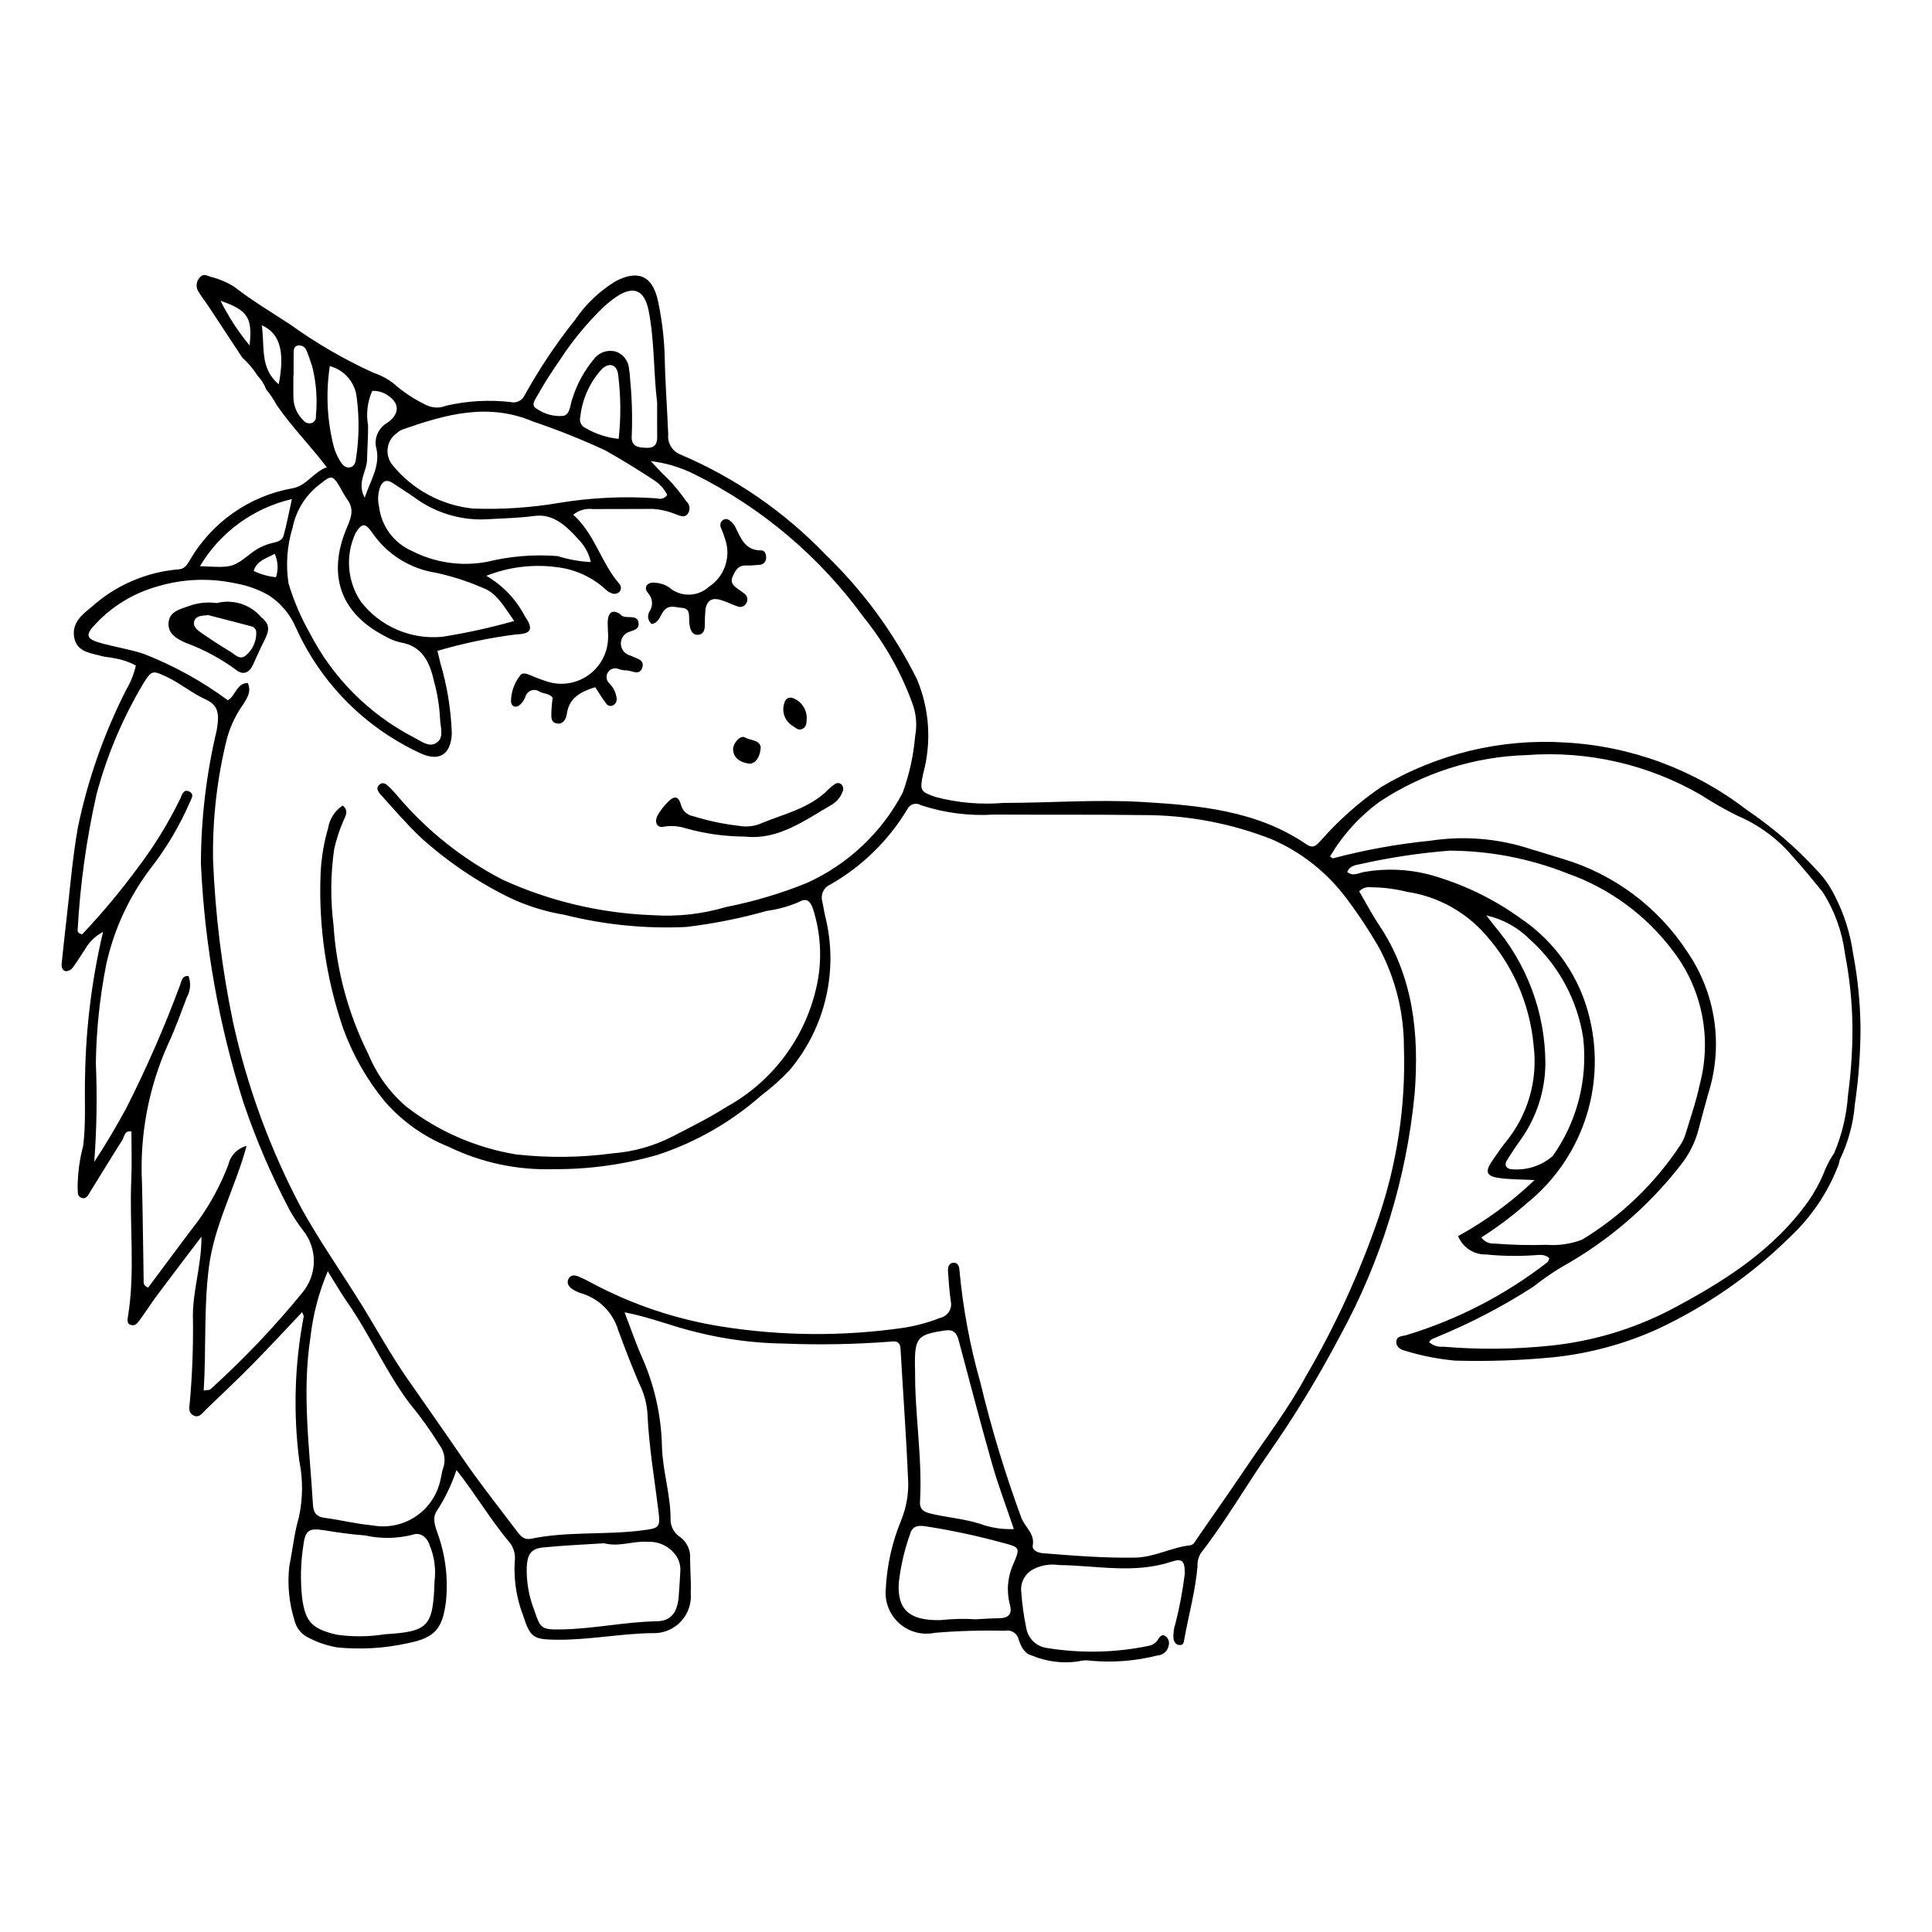 <?xml version="1.0" encoding="UTF-8"?>
<!-- Uploaded to: ICON Repo, www.svgrepo.com, Generator: ICON Repo Mixer Tools -->
<svg fill="#000000" width="800px" height="800px" version="1.1" viewBox="144 144 512 512" xmlns="http://www.w3.org/2000/svg">
 <g>
  <path d="m637.05 416.12c-0.086-6.543-0.746-13.062-1.973-19.488-0.742-5.293-2.371-10.418-4.812-15.172-1.25-2.578-2.91-4.934-4.914-6.981-5.527-6-11.738-11.336-18.5-15.898-13.891-10.684-30.695-16.895-48.195-17.82-17.004-1.055-33.93 3.047-48.57 11.766-5.883 4.019-11.242 8.762-15.949 14.109-1.184 1.25-1.992 2.438-3.918 1.121-13.094-8.953-28.316-10.32-43.387-11.219-12.238-0.734-24.574 0.246-36.867 0.242-6.047 0.508-12.137-0.02-18.008-1.562-4.125-1.445-4.219-1.695-3.328-6.121 2.285-8.305 1.715-17.137-1.621-25.078-6.106-12.285-14.273-23.43-24.145-32.957-10.883-11.355-23.953-20.391-38.422-26.562-2.219-0.816-3.602-3.031-3.356-5.383-0.27-6.766-0.793-13.523-0.922-20.289v-0.004c-0.129-4.988-0.711-9.957-1.742-14.84-1.57-7.727-6.082-8.164-11.23-5.481v-0.004c-4.273 2.598-7.941 6.074-10.754 10.207-4.996 6.262-9.461 12.93-13.348 19.938-0.645 1.504-2.293 2.309-3.879 1.895-5.676-0.645-11.414-0.312-16.977 0.977-1.676 0.691-3.559 0.641-5.195-0.133-2.734-1.297-5.305-2.918-7.648-4.832-1.828-1.691-4-2.969-6.363-3.742-7.758-3.519-15.148-7.801-22.062-12.777-4.953-3.269-10.109-6.301-14.805-9.977h-0.004c-1.961-1.238-4.106-2.152-6.359-2.707-1.008-0.367-1.992-0.918-2.867 0.211-0.887 0.945-1.078 2.348-0.477 3.492 0.781 1.387 1.816 2.633 2.699 3.969 2.941 4.445 5.867 8.906 9.047 13.73 1.57 1.43 2.945 3.059 4.098 4.844 0.469 0.512 0.891 1.066 1.266 1.652 0.395 0.629 0.73 1.297 1 1.988l0.016 0.016c1.059 1.277 1.988 2.66 2.773 4.125 3.828 5.566 8.703 10.531 13.254 16.438-3.625 1.355-5.273 4.871-9.098 5.59v-0.004c-11.391 2.031-21.312 8.961-27.145 18.953-0.77 1.234-1.348 2.477-3.094 2.535h0.004c-8.582 0.723-16.688 4.242-23.074 10.023-2.527 1.996-5.16 4.211-4.555 7.906 0.664 4.031 4.348 4.207 7.367 5.066 1.02 0.289 2.129 0.266 3.156 0.535v0.004c2.043 0.316 4.019 0.973 5.844 1.945-0.496 2.184-1.324 4.277-2.449 6.211-5.922 11.586-10.262 23.914-12.91 36.652-1.465 8.223-2.106 16.59-3.09 24.895-0.441 3.715-0.816 7.434-1.211 11.156-0.102 0.953 0.133 1.941 1.129 2.102h0.008c0.707-0.035 1.363-0.383 1.789-0.949 1.176-1.559 2.164-3.258 3.269-4.871 1.109-1.961 2.762-3.559 4.762-4.598-2.938 12.441-4.531 25.164-4.754 37.945-0.207 6.215 0.266 12.445-0.492 18.668-0.961 3.617-1.461 7.344-1.492 11.086 0.129 1.02-0.242 2.324 1.012 2.769 1.34 0.477 1.816-0.789 2.356-1.652 2.828-4.535 5.586-9.113 8.457-13.617 0.578-0.906 0.531-2.625 2.43-2.312 0 4.289 0.156 8.555-0.031 12.805-0.535 12.086 1.086 24.227-0.887 36.277-0.137 0.828-0.34 1.867 0.812 2.215 1.027 0.309 1.68-0.449 2.195-1.16 1.668-2.309 3.219-4.703 4.922-6.988 3.684-4.941 7.434-9.836 11.555-15.273 0.035 7.953-2.504 14.781-2.254 21.926l0.004-0.008c0.09 7.305-0.188 14.609-0.828 21.887-0.078 1.227-0.535 2.637 0.723 3.441 1.688 1.078 2.602-0.535 3.551-1.438 4.258-4.047 8.508-8.102 12.629-12.285 4.332-4.394 8.512-8.941 12.852-13.52 0.219 0.594 0.465 0.918 0.418 1.191-2.418 12.605-2.809 25.516-1.164 38.246 0.996 4.894 0.965 9.941-0.09 14.824-1.266 4.32-1.652 8.668-2.547 12.973-0.562 4.793-0.117 9.652 1.309 14.266 0.449 2.148 1.902 3.953 3.91 4.848 2.371 1.23 4.926 2.078 7.562 2.512 6.219 0.605 12.492 0.227 18.594-1.125 7.188-1.426 9.23-3.793 10.125-11.051 0.629-6.051-0.105-12.164-2.156-17.895-0.672-2.031-1.602-4.152-0.242-6.152h0.004c2.184-3.363 3.922-6.992 5.18-10.797 5.211 6.574 9.129 13.387 14.203 19.344 1.074 1.469 1.512 3.309 1.219 5.106-0.246 4.809 0.516 9.617 2.242 14.113 1.883 5.75 2.602 6.332 8.676 6.414 8.555 0.117 16.969-1.629 25.531-1.754l-0.004 0.004c2.836 0.133 5.594-0.969 7.555-3.023 1.957-2.055 2.93-4.859 2.66-7.688 0.133-3.019-0.168-6.055-0.164-9.082v-0.004c0.145-2.16-0.797-4.25-2.512-5.574-1.559-0.949-2.555-2.598-2.668-4.422 0.098-6.644-2.086-13.039-2.281-19.613l0.004 0.004c-0.18-8.215-1.992-16.309-5.332-23.809-1.633-3.641-2.898-7.441-4.578-11.812 7.043 1.367 12.93 3.844 19.109 5.277h-0.004c7.598 1.902 15.387 2.914 23.219 3.012 9.422 0.383 18.863 0.207 28.266-0.527 1.363-0.168 2.43 0.031 2.535 1.836 0.684 11.906 1.559 23.801 2.051 35.711v0.004c0.027 3.375-0.613 6.719-1.891 9.844-2.387 5.773-3.762 11.914-4.066 18.152-0.328 3.426 0.992 6.805 3.555 9.102 2.566 2.297 6.07 3.234 9.441 2.527 6.188-0.516 12.402-0.695 18.613-0.543 1.613-0.355 3.219 0.656 3.59 2.269 0.637 1.855 1.406 3.711 3.594 4.324 3.805 1.578 7.957 2.113 12.035 1.555 1.207-0.328 2.473-0.391 3.703-0.184 5.859 0.508 11.758 0.027 17.457-1.414 1.48-0.07 2.715-1.152 2.981-2.609 0.254-0.883-0.023-1.832-0.719-2.434-1.004-0.809-1.598 0.039-2.082 0.766h0.004c-0.559 0.922-1.492 1.555-2.551 1.738-8.918 1.836-18.102 2.012-27.082 0.523-2.727-0.43-4.871-2.562-5.312-5.285-0.656-3.137-1.098-6.312-1.316-9.508-0.312-2.543 1.023-5 3.332-6.117 2.055-1.027 4.379-1.391 6.648-1.035 9.906 0.105 19.855 2.379 29.703-0.859 3.031-0.996 3.676-0.262 3.637 3.223-0.543 4.406-1.359 8.77-2.453 13.074-0.461 1.336-0.637 2.754-0.523 4.168 0.238 0.91 0.746 1.656 1.805 1.586 0.918-0.059 0.93-0.863 1.055-1.566 1.164-6.477 2.969-12.836 3.508-19.422l-0.004-0.004c-0.059-1.234 0.281-2.457 0.965-3.488 6.453-8.301 11.711-17.418 17.676-26.047 7.047-10.059 13.441-20.555 19.148-31.426 10.895-19.879 17.621-41.77 19.766-64.336 1.191-15.758-0.355-30.926-9.449-44.527-1.938-2.902-3.559-6.016-5.269-8.93h0.004c0.832-0.852 2.019-1.246 3.195-1.066 3.199 0.023 6.383 0.43 9.488 1.211 7.441 1.105 14.316 4.625 19.566 10.016 8.062 8.418 13.004 19.34 14.004 30.957 1.082 9.09-1.59 18.223-7.394 25.301-1.336 1.664-2.535 3.445-3.738 5.215-1.762 2.59-1.414 3.816 1.648 4.297 3.051 0.48 6.188 0.402 9.711 0.59-6.082 5.812-12.898 10.805-20.273 14.855 1.227 3.023 4.203 4.965 7.465 4.871 4.082 0.41 8.191 0.484 12.285 0.227 1.512-0.031 3.168-0.527 4.438 0.816-0.203 0.414-0.273 0.812-0.508 1.004-11.133 8.641-23.75 15.172-37.23 19.277-1.148 0.379-2.75 0.156-2.812 1.828-0.055 1.469 1.238 2.106 2.477 2.414v-0.004c4.258 1.297 8.641 2.156 13.074 2.562 8.723 0.25 17.453-0.047 26.137-0.895 9.562-1.004 18.898-3.539 27.652-7.512 13.09-6.144 25.031-14.484 35.305-24.66 5.309-5.039 9.469-11.164 12.195-17.957 0.312-0.684 0.535-1.41 0.656-2.152 2.242-4.637 3.606-9.648 4.023-14.785 0.992-6.785 1.492-13.633 1.492-20.492zm-426.91-180.58c-3.008-3.637-5.59-7.606-7.699-11.828 7.195 2.469 8.523 4.477 7.699 11.828zm7.731 10.293c-5.066-4.207-3.672-9.887-4.496-15.648 4.894 2.223 6.137 7.043 4.496 15.648zm9.848 8.43h-0.004c0.098 0.719-0.262 1.422-0.898 1.762-0.844 0.352-1.816 0.113-2.394-0.594-1.676-1.602-2.641-3.816-2.672-6.137-0.023-1.941-0.004-3.879-0.004-5.82h0.066c0-1.941-0.016-3.883 0.008-5.82 0.012-0.875 0.008-1.883 1.117-2.086h-0.004c0.906-0.164 1.809 0.301 2.199 1.133 0.66 1.426 1.094 2.957 1.613 4.445v0.004c1.078 4.281 1.406 8.719 0.969 13.113zm58.547-5.168h-0.004c1.82-3.254 3.809-6.406 5.953-9.453 3.371-5.223 7.332-10.043 11.805-14.359 1.051-0.949 2.164-1.828 3.324-2.637 4.609-3.062 7.477-1.766 8.551 3.688 1.594 8.07 1.262 16.281 2.258 24.418 0 3.016-0.027 6.031 0.008 9.051 0.023 1.949-0.727 2.957-2.824 2.879-2.106-0.078-4.051-0.234-3.934-3.047h0.008c0.211-4.973 0.078-9.953-0.402-14.91-0.043-1.062-0.156-2.125-0.328-3.172-0.207-2.004-1.555-3.707-3.457-4.367-2.125-0.598-4.398 0.145-5.758 1.875-2.625 3.148-4.602 6.777-5.82 10.691-0.59 1.602-0.492 4.016-2.359 4.469v-0.004c-2.496 0.219-4.988-0.449-7.035-1.891-1.629-0.832-0.527-2.297 0.012-3.231zm21.688 11.207c-3.059-0.305-6.012-1.266-8.668-2.812-1.211-0.48-1.859-1.805-1.492-3.055 0.5-4.613 2.43-8.957 5.519-12.422 1.945-2.117 4.215-1.516 4.508 1.312 0.707 5.633 0.754 11.332 0.133 16.977zm-57.457-2.418c11.359-4 22.711-7.277 34.719-2.195h-0.004c6.566 2.211 13 4.785 19.277 7.711 4.289 2.41 8.477 5.019 12.602 7.703 1.598 0.969 2.891 2.375 3.723 4.051-0.555 0.867-1.629 1.246-2.606 0.918-8.684-0.621-17.41-0.223-26.004 1.191-7.527 1.281-15.168 1.789-22.801 1.512-8.391-0.844-16.098-5.008-21.406-11.559-1.02-1.254-1.473-2.875-1.254-4.477 0.223-1.602 1.098-3.043 2.422-3.973 0.395-0.359 0.844-0.656 1.332-0.883zm47.203 29.496c1.434 1.57 2.422 3.496 2.859 5.574-2.992-0.16-5.949-0.695-8.805-1.59-6.231-0.488-12.5 0.02-18.57 1.5-6.82 1.312-13.883 0.301-20.062-2.875-4.746-2.09-8.039-6.531-8.664-11.68-0.371-1.57-0.328-3.211 0.125-4.762 0.539-1.77 1.57-2.836 3.543-1.504 1.914 1.293 3.891 2.5 5.769 3.84v-0.004c5.629 4.148 12.547 6.172 19.527 5.711 4.062-0.234 8.09-0.305 12.16-0.859 5.324-0.723 8.875 3.055 12.117 6.648zm-56.43-21.508c0.059-3.019 0.301-6.039 0.277-9.059h0.004c-0.57-3.113-0.188-6.328 1.09-9.227 1.316-0.055 2.625 0.277 3.758 0.953 3.481 2.102 3.715 4.945 0.375 7.426v-0.004c-2.266 1.223-3.531 3.727-3.176 6.277 1.422 4.981-1.301 8.707-2.953 13.668-2.152-4.094 0.562-6.914 0.625-10.035zm1.211 19.07c3.891 5.816 10.035 9.738 16.945 10.824 4.336 0.93 8.566 2.293 12.625 4.066 3.551 1.309 5.473 4.848 8.215 8.734-6.238 1.77-12.578 3.164-18.984 4.18-8.34 0.836-16.527-2.688-21.656-9.32-3.641-5.418-4.152-12.359-1.348-18.254 1.605-2.543 2.484-2.617 4.203-0.23zm-11.078-43.918c3.949 1.039 6.812 4.453 7.152 8.52 0.68 5.281 0.613 10.629-0.203 15.887-0.094 0.984-0.375 2.227-1.66 2.434-1.215 0.195-1.996-0.738-2.519-1.617-0.754-1.191-1.328-2.488-1.711-3.848-1.785-6.981-2.144-14.254-1.059-21.375zm-9.875 42.867c0.941-4.75 3.644-8.973 7.566-11.812 2.625-2.172 3.125-2.074 4.828 0.711 0.562 1.109 1.188 2.188 1.871 3.231 1.953 2.519 1.57 4.504 0.242 7.559-4.856 11.188-3.203 22.262 10.098 29.074 1.23 0.723 2.562 1.258 3.949 1.578 5.981 0.977 7.832 5.426 8.977 10.449v0.004c0.891 3.262 1.414 6.613 1.566 9.996 0.129 2.238 1.176 5.051-1.219 6.336-1.91 1.023-3.969-0.723-5.891-1.668v-0.004c-11.758-6.133-21.332-15.758-27.406-27.547-2.379-4.176-4.273-8.605-5.648-13.211-0.754-4.918-0.391-9.941 1.066-14.695zm-0.172-7.621c-0.82 3.695-1.387 6.727-2.199 9.695-0.359 1.316-1.766 1.66-2.992 1.938l0.004-0.004c-2.082 0.492-4.027 1.445-5.695 2.781-4.93 3.805-4.941 3.789-13.484 3.356 5.363-8.992 14.164-15.41 24.371-17.77zm-4.223 20.699c-2.059-0.199-4.062-0.766-5.918-1.68 0.883-2.742 3.293-3.254 5.586-4.531 0.891 1.957 1.008 4.176 0.332 6.211zm6.871 189.74v0.004c-7.441 9.102-15.559 17.625-24.285 25.496-0.203 0.184-0.633 0.121-1.738 0.301 0.703-11.039-0.02-21.902 1.402-32.855 1.441-11.074 6.902-20.766 9.969-31.98-2.414 0.617-4.281 2.535-4.832 4.965-2.027 5.328-4.742 10.367-8.078 14.988-4.481 5.863-8.852 11.812-13.191 17.613-1.379-0.598-1.168-1.375-1.18-2.035-0.148-8.539-0.223-17.078-0.438-25.613-0.648-12.664 1.719-25.301 6.902-36.871 1.891-4.019 3.371-8.234 4.965-12.387h-0.004c0.98-1.734 1.156-3.809 0.473-5.68-1.82-0.129-1.828 1.387-2.254 2.43v-0.004c-4.152 11.18-8.938 22.117-14.332 32.75-2.621 4.769-5.348 9.484-8.406 14.074 0.66-8.715 0.805-17.461 0.426-26.191 0.133-8.73 1.043-17.43 2.727-25.996 2.008-9.254 6.008-17.965 11.727-25.516 4.172-5.336 7.652-11.176 10.359-17.383 0.426-1.047 1.543-2.445-0.254-3.137-1.336-0.516-1.773 0.977-2.133 1.859v-0.004c-3.106 6.402-6.828 12.488-11.117 18.164-4.606 6.277-9.598 12.258-14.945 17.914-0.816-0.199-1.246-0.613-1.188-1.148 0.66-12.094 2.332-24.113 4.996-35.926 2.75-10.34 6.934-20.242 12.422-29.422 2.203-3.578 2.477-3.496 6.316-1.676 3.543 1.684 6.527 4.246 10.133 5.887 3.414 1.555 3.75 3.754 3.004 8.133h-0.004c-2.766 11.617-4.176 23.512-4.199 35.453 0.977 21.539 4.781 42.855 11.316 63.398 3.305 9.746 7.371 19.215 12.168 28.32 1.043 1.863 2.219 3.644 3.519 5.336 3.984 4.902 3.883 11.957-0.246 16.742zm35.148 76.414c-0.391 12.07-1.645 13.246-13.238 13.98h-0.004c-4.199 0.672-8.473 0.703-12.684 0.098-6.516-1.523-8.332-3.356-9.168-9.828-0.469-4.422-0.387-8.883 0.254-13.285 0.555-4.578 1.367-5.25 5.84-4.516 3.516 0.578 7.027 1.066 10.578 1.328v0.004c4.164 0.926 8.492 0.863 12.629-0.184 1.875-0.727 3.746 0.488 4.492 2.746h-0.004c1.277 3.047 1.727 6.379 1.301 9.656zm2.262-29.969c-0.328 0.812-0.34 1.746-0.602 2.594-0.746 4.074-3.082 7.68-6.492 10.023-3.414 2.344-7.617 3.227-11.688 2.461-4.234-0.375-8.406-1.445-12.629-1.992-2.258-0.293-2.953-1.488-3.07-3.539-0.867-14.73-2.953-29.457-0.672-44.211v-0.004c0.668-6.055 2.219-11.977 4.602-17.582 2.012 3.207 3.496 5.801 5.195 8.238 5.992 8.609 10.16 18.34 16.473 26.746 2.938 3.559 5.633 7.312 8.059 11.238 1.254 1.75 1.562 4.008 0.824 6.031zm61.797 23.18c0.781 1.176 1.164 2.57 1.086 3.977-0.137 2.309-0.242 4.617-0.445 6.918-0.348 3.945-1.918 6.356-5.762 6.422-8.551 0.148-16.918 2.047-25.434 2.16-5.277 0.066-5.438-0.23-7.121-5.234l-0.004 0.004c-1.414-3.656-2.07-7.559-1.934-11.477 0.25-3.352 1.188-4.691 4.348-5.012 5.477-0.555 10.984-0.773 16.16-1.113 4.074 1.051 7.707-0.684 11.453-0.375v0.004c3.031-0.195 5.938 1.223 7.652 3.727zm89.406 2c-1.598 3.406-1.949 7.266-0.992 10.902 0.73 2.633-0.457 3.582-2.941 3.613-2.133 0.027-4.262 0.188-6.113 0.277-3.094-0.195-6.199-0.125-9.277 0.219-8.438 0.199-11.504-2.867-11.117-9.859 0.5-4.406 1.504-8.742 2.988-12.922 0.645-2.238 2.195-2.371 4.18-2.074 6.84 1.066 13.617 2.512 20.293 4.336 4.539 1.211 4.801 1.18 2.981 5.508zm-26.105-50.926c0.004-0.531-0.043-1.066-0.047-1.598-0.062-7.344 0.746-8.148 7.883-9.219 2.41-0.359 3.195 0.68 3.715 2.625 2.93 10.949 5.769 21.922 8.875 32.82 1.598 5.609 3.688 11.078 5.742 17.18-3.066 0.137-6.125-0.344-9.004-1.406-4.266-1.352-8.707-1.641-13.012-2.688-1.695-0.41-2.981-1.016-2.856-3.129 0.672-11.566-1.391-23.035-1.297-34.586zm123.03-112.11c4.273 8.062 6.508 17.051 6.508 26.176 0.512 15.5-1.816 30.965-6.863 45.633-4.988 14.484-11.402 28.441-19.141 41.66-4.621 8.566-10.613 16.395-16.074 24.5-4.168 6.188-8.469 12.285-12.711 18.422-0.504 0.727-0.914 1.727-1.836 1.828-4.977 0.543-9.469 3.168-14.547 3.262-8.203 0.152-16.359-0.516-24.523-1.164-1.461-0.117-2.883-0.871-2.668-2.027 0.59-3.234-2.09-4.879-3.004-7.34h-0.008c-4.309-11.695-7.926-23.633-10.84-35.746-2.773-9.762-4.637-19.758-5.566-29.859-0.051-0.93-0.344-1.938-1.371-2-1.379-0.082-1.746 1.066-1.672 2.18 0.172 2.664 0.367 5.34 0.738 7.981h-0.004c0.23 0.961 0.062 1.969-0.465 2.805-0.523 0.832-1.363 1.418-2.324 1.629-3.148 1.246-6.43 2.137-9.777 2.648-15.891 2.293-32.035 2.191-47.895-0.297-12.164-1.891-23.918-5.824-34.77-11.633-1.09-0.605-2.211-1.152-3.359-1.645-1.047-0.445-2.176-0.535-2.742 0.684-0.539 1.168 0.191 2.078 1.121 2.684h0.004c0.75 0.484 1.566 0.852 2.422 1.094 4.652 1.426 8.281 5.09 9.66 9.754 1.941 5.168 3.848 10.336 6.133 15.375h0.004c0.988 2.293 1.543 4.75 1.641 7.242 0.402 8.379 1.805 16.625 2.84 24.922 0.602 4.82 0.41 4.91-4.457 5.523-9.73 1.223-19.625 0.195-29.289 2.195-2.004 0.414-2.957-0.992-3.894-2.234-4.938-6.539-10.039-12.969-14.648-19.734-4.719-6.918-9.562-13.742-14.328-20.621-4.453-6.426-8.211-13.332-12.348-19.984-5.172-8.305-10.805-16.348-15.547-24.891h-0.004c-8.285-15.574-14.402-32.207-18.176-49.441-2.941-14.125-4.711-28.469-5.293-42.887-0.188-10.879 1.055-21.738 3.684-32.297 0.902-3.266 2.375-6.348 4.348-9.102 1.016-1.684 2.184-3.312 1.16-5.602-3.012 0.082-3.231 3.438-5.281 4.574-6.84-5.039-14.309-9.164-22.219-12.262-3.531-1.18-7.258-1.77-10.867-2.723-4.551-1.203-4.926-2.219-1.781-5.414v-0.004c4.445-4.68 10.082-8.059 16.305-9.781 6.684-1.988 13.762-2.262 20.578-0.785 3.098 0.527 6.078 1.594 8.809 3.148 3.215 2.09 5.734 5.09 7.231 8.621 6.582 14.594 18.184 26.344 32.691 33.117 5.16 2.508 8.285 0.625 8.613-4.969-0.203-6.41-1.234-12.762-3.066-18.906-0.172-0.863-0.41-1.715-0.754-3.121v-0.004c6.816-1.996 13.777-3.453 20.82-4.359 4.019-0.109 4.742-1.387 2.387-4.777-2.328-4.481-5.879-8.207-10.238-10.754 5.812-2.305 12.109-3.109 18.312-2.336 5 0.5 9.703 2.617 13.391 6.031 0.375 0.379 0.828 0.668 1.328 0.844 0.809 0.461 1.832 0.254 2.398-0.484 0.375-0.641 0.281-1.449-0.23-1.988-4.801-5.523-6.418-13.09-12.164-18.246 1.434-1.188 3.293-1.73 5.144-1.508 5.344-0.043 10.688 0.016 16.027-0.039v0.004c2.133 0.156 4.227 0.66 6.195 1.5 1.031 0.332 2.078 0.887 2.93-0.137 0.797-1.047 0.645-2.535-0.348-3.398-1.52-2.199-3.219-4.262-5.082-6.176-1.281-1.121-2.387-2.438-4.34-4.469l-0.004 0.004c4.051 0.484 7.981 1.668 11.621 3.5 17.789 8.824 33.168 21.828 44.832 37.895 5.484 6.785 9.816 14.426 12.824 22.617 1.09 2.832 1.367 5.91 0.801 8.895-0.438 5.117-1.547 10.152-3.301 14.98-5.59 10.605-14.559 19.035-25.488 23.957-6.871 2.769-13.984 4.883-21.254 6.312-6.312 1.883-12.914 2.621-19.488 2.18-13.734-0.496-27.238-3.684-39.746-9.379-10.602-5.473-20.031-12.965-27.758-22.055-0.699-0.809-1.406-1.613-2.164-2.367-0.75-0.746-1.637-1.691-2.719-0.832-1.145 0.906-0.375 1.957 0.34 2.75 3.457 3.82 6.793 7.738 10.559 11.293 7.129 6.445 15.133 11.852 23.773 16.066 4.523 2.109 9.312 3.594 14.238 4.41 10.543 2.652 21.418 3.746 32.281 3.246 7.242-0.855 14.402-2.285 21.422-4.269 2.996-0.398 5.926-1.223 8.695-2.445 1.941-1.109 2.91 0.051 3.516 1.84v-0.004c2.207 6.801 2.512 14.074 0.883 21.035-3.059 13.367-11.656 24.797-23.645 31.445-4.695 2.965-9.578 5.414-14.484 7.926-4.93 2.527-10.312 4.043-15.836 4.461-8.477 1.137-17.059 1.23-25.555 0.281-10.598-1.734-20.594-6.078-29.09-12.645-4.367-3.727-7.789-8.434-9.992-13.738-5.383-10.695-8.551-22.363-9.316-34.312-0.848-6.715-0.793-13.512 0.164-20.211 0.586-2.606 1.418-5.148 2.488-7.594 0.539-1.246 1.426-2.535-0.203-3.957h-0.004c-2.082 1.348-3.492 3.516-3.879 5.965-1.098 3.769-1.762 7.652-1.977 11.574-0.637 14.098 1.387 28.191 5.961 41.543 2.562 7.047 6.309 13.609 11.078 19.398 4.602 5.25 10.375 9.34 16.852 11.941 8.676 4.215 18.246 6.254 27.887 5.941 9.258 0.059 18.477-1.203 27.375-3.75 10.184-3.324 19.574-8.695 27.609-15.781 2.711-2.027 5.238-4.289 7.555-6.762 9.445-11.246 12.949-26.328 9.426-40.586-0.34-1.379-0.52-2.797-0.832-4.184-0.477-1.785 0.438-3.648 2.144-4.363 8.402-4.789 15.43-11.66 20.406-19.953 0.305-0.652 0.871-1.145 1.562-1.352 0.691-0.203 1.438-0.105 2.047 0.277 6.258 2.062 12.855 2.906 19.43 2.484 13.168 0.066 26.348-0.035 39.5 0.137 11.613-0.02 23.129 2.141 33.945 6.371 7.848 3.375 14.672 8.746 19.801 15.578 3.219 4.258 6.16 8.715 8.812 13.344zm34.684 58.523c-1.477-0.414-1.449-1.402-0.805-2.438 1.125-1.809 2.305-3.59 3.551-5.316 4.25-5.934 6.543-13.043 6.57-20.34-0.062-13.453-4.93-26.445-13.727-36.625-0.645-0.836-1.277-1.676-1.918-2.512 4.383 0.98 8.391 3.199 11.555 6.387 7.59 6.809 12.582 16.043 14.117 26.125 1.227 11.055-1.645 22.176-8.074 31.25-3.102 2.688-7.191 3.949-11.266 3.469zm9.629 20.07h0.004c-4.621 0.141-9.246 0.027-13.855-0.34-1.352 0.102-2.652-0.512-3.441-1.613 4.238-2.695 8.254-5.715 12.023-9.035 7.062-5.672 12.387-13.219 15.367-21.773 2.981-8.555 3.492-17.777 1.48-26.613-2.422-11.09-9.039-20.816-18.461-27.145-7.367-5.324-15.633-9.273-24.402-11.656-5.547-1.406-11.324-1.629-16.965-0.66-1.445 0.219-2.984 1.32-4.586 0.027 0.641-1.602 2.102-1.812 3.445-2.078 7.805-1.754 15.723-2.953 23.695-3.578 10.703 0.047 21.297 2.094 31.246 6.043 11.145 3.938 20.871 11.086 27.961 20.547 7.742 10.07 10.355 23.18 7.062 35.449-0.906 4.34-2.375 8.57-3.672 12.824-0.336 1.199-0.875 2.336-1.59 3.356-6.699 10.098-15.547 18.59-25.906 24.879-2.996 1.137-6.207 1.605-9.402 1.367zm79.879-39.699h0.004c-0.355 5.281-1.586 10.469-3.641 15.344-1.219 1.797-2.211 3.731-2.961 5.766-1.062 2.449-2.359 4.785-3.875 6.984-9.484 13.32-22.918 21.652-36.984 29.043l0.004-0.004c-9.836 5.031-20.523 8.184-31.516 9.297-9.383 0.973-18.836 1.062-28.234 0.266-1.383 0.145-2.769-0.293-3.82-1.203 0.527-0.934 1.473-1.039 2.246-1.43h-0.004c8.887-3.652 17.418-8.113 25.484-13.324 2.363-1.891 4.852-3.617 7.449-5.168 12.16-6.777 22.844-15.922 31.418-26.891 2.238-2.785 3.875-6.008 4.805-9.461 0.848-3.277 1.742-6.539 2.656-9.797 3.961-12.625 1.91-26.371-5.562-37.293-7.742-11.922-19.48-20.691-33.109-24.734-2.731-0.801-5.434-1.707-8.172-2.481-8.66-2.906-17.891-3.695-26.918-2.301-8.672 0.863-17.262 2.414-25.684 4.641-0.199 0.074-0.566-0.312-0.855-0.48 3.316-5.617 7.734-10.512 12.98-14.387 11.633-7.746 25.207-12.07 39.176-12.477 16.098-1.207 32.188 2.477 46.156 10.57 3.125 2.031 6.367 3.879 9.707 5.527 5.57 2.371 10.512 6 14.441 10.602 2.742 3.012 5.309 6.18 8.105 9.602h0.004c3.141 4.93 5.156 10.492 5.891 16.289 1.246 6.402 1.91 12.902 1.996 19.422 0.023 6.047-0.371 12.09-1.184 18.078z"/>
  <path d="m316.7 309.36c-1.023-0.82-1.258-2.281-0.535-3.375 0.98-1.516 0.801-3.504-0.434-4.816-1.324-1.559-0.121-3.059 1.988-2.719h-0.004c1.242 0.062 2.441 0.449 3.488 1.117 3.047 2.723 7.66 2.691 10.672-0.066 4.016-2.637 5.816-7.602 4.426-12.199-0.359-1.191-0.781-2.359-1.27-3.504-0.289-0.68-0.094-1.469 0.484-1.934 0.902-0.645 1.684-0.164 2.348 0.477 0.391 0.363 0.719 0.789 0.973 1.262 1.504 2.988 2.598 6.332 6.953 6.262 0.887-0.016 1.328 1.09 1.238 2.074v-0.004c-0.02 0.934-0.758 1.695-1.691 1.738-1.238 0.145-2.484 0.211-3.731 0.195-2.004-0.047-2.688 1.289-3.402 2.82-0.84 1.812 0.305 2.617 1.469 3.488 0.602 0.383 1.18 0.801 1.734 1.25 0.711 0.602 0.863 1.637 0.363 2.418-0.406 0.848-1.398 1.23-2.269 0.879-1.516-0.508-2.957-1.254-4.484-1.719-2.367-0.723-3.727 0.148-4.078 2.644l0.004-0.004c-0.125 1.422-0.176 2.844-0.16 4.269-0.047 1.148-0.395 2.168-1.703 2.309-1.301 0.141-1.906-0.805-2.207-1.883l0.004 0.004c-0.156-0.695-0.234-1.406-0.227-2.121-0.051-1.43 0.121-3.004-1.953-3.133-1.688-0.105-3.457-0.992-4.891 0.922-0.891 1.191-1.18 3.059-3.106 3.348z"/>
  <path d="m301.73 326.11c-3.918 1.238-6.894 2.809-7.508 7.043-0.188 1.281-0.926 2.981-2.801 2.535-1.57-0.371-1.305-1.938-1.289-3.144 0.02-1.234 0.211-2.469 0.32-3.644-0.898-1.18-2.312-0.996-3.394-1.566v0.004c-0.656-0.496-1.516-0.629-2.289-0.352-0.777 0.273-1.359 0.918-1.555 1.719-0.32 0.828-0.84 1.562-1.508 2.148-1.047 0.785-2.086 0.52-2.293-0.91v-0.004c0.012-2.5 0.859-4.926 2.406-6.891 0.445-0.828 1.543-0.594 2.43-0.234v-0.004c1.629 0.711 3.293 1.34 4.988 1.883 3.637 1.082 7.57 0.434 10.668-1.754 3.102-2.188 5.027-5.676 5.231-9.465 0.117-1.766-0.227-3.574-0.035-5.324 0.184-1.648 1.113-2.664 2.949-1.586 0.301 0.176 0.527 0.477 0.828 0.652 1.414 0.828 4.117-0.543 4.363 1.996 0.195 2.019-2.332 1.793-3.484 2.762v0.004c-0.938 0.754-1.387 1.957-1.168 3.141 0.215 1.184 1.062 2.152 2.207 2.523 0.16 0.074 0.34 0.113 0.5 0.191 1.344 0.695 3.578 0.926 2.922 3.066-0.695 2.266-2.695 0.82-4.148 0.766h-0.008c-0.711 0-1.422-0.121-2.094-0.355-1.004-0.441-2.184-0.113-2.812 0.785-0.629 0.898-0.535 2.117 0.223 2.91 1.172 1.109 1.902 2.609 2.055 4.219 0.031 0.727-0.363 1.398-1.012 1.723-0.676 0.312-1.477 0.055-1.844-0.594-0.543-0.707-1.051-1.438-1.516-2.195-0.391-0.582-0.766-1.172-1.332-2.047z"/>
  <path d="m201.43 303.82c4.301-1.098 8.852 0.332 11.754 3.691 2.359 1.918 2.32 3.438 0.801 6.367-1.059 2.039-1.953 4.16-2.914 6.25-1.039 2.258-2.676 2.906-4.641 1.309l0.004-0.004c-4.004-2.93-8.395-5.289-13.047-7.012-2.203-0.957-4.824-2.258-4.731-5.148 0.105-3.328 3.195-3.836 5.66-4.754v-0.004c2.281-0.789 4.719-1.027 7.113-0.695zm-2.219 3.195c-1.578 0.137-3.113 0.152-3.629 1.336-0.695 1.59 0.691 2.621 1.848 3.418 2.473 1.699 4.973 3.363 7.559 4.887 1.258 0.742 2.547 2.441 4.219 1l-0.004-0.004c1.789-1.516 2.785-3.766 2.707-6.109-0.02-0.738-0.531-1.371-1.25-1.547-3.914-1.043-7.84-2.043-11.453-2.981z"/>
  <path d="m341.48 365.71c-5.297-0.023-10.566-0.754-15.668-2.176-1.832-0.602-3.781-0.77-5.691-0.488-1.902 0.578-2.856-1.078-1.836-2.973v0.004c0.703-1.242 1.566-2.383 2.566-3.398 1.805-1.902 2.926-1.828 3.637 0.664v0.004c0.402 1.551 1.691 2.719 3.281 2.965 3.906 1.219 7.918 2.066 11.984 2.531 1.766 0.332 3.586 0.203 5.285-0.379 6.324-2.707 13.34-4.051 18.441-9.207 0.496-0.512 1.047-0.969 1.641-1.363 0.539-0.504 1.375-0.496 1.902 0.02 0.492 0.543 0.586 1.34 0.23 1.98-0.504 1.348-1.438 2.488-2.656 3.254-7.348 4.258-14.336 9.523-23.117 8.562z"/>
  <path d="m357.79 334.13c-0.055 1.289 0.035 2.414-1.07 3.004-1.168 0.621-1.941-0.332-2.793-0.859-1.988-1.27-2.84-3.738-2.062-5.961 0.074-0.535 0.402-1.004 0.879-1.254 0.477-0.25 1.047-0.25 1.527-0.004 2.082 0.836 3.465 2.832 3.519 5.074z"/>
  <path d="m345.6 341.99c-0.145 2.891-1.637 4.699-3.391 4.348-1.945-0.391-3.723-1.262-3.922-3.582-0.148-1.723 1.914-4.012 3.07-3.348 1.48 0.855 3.934 0.617 4.242 2.582z"/>
 </g>
</svg>